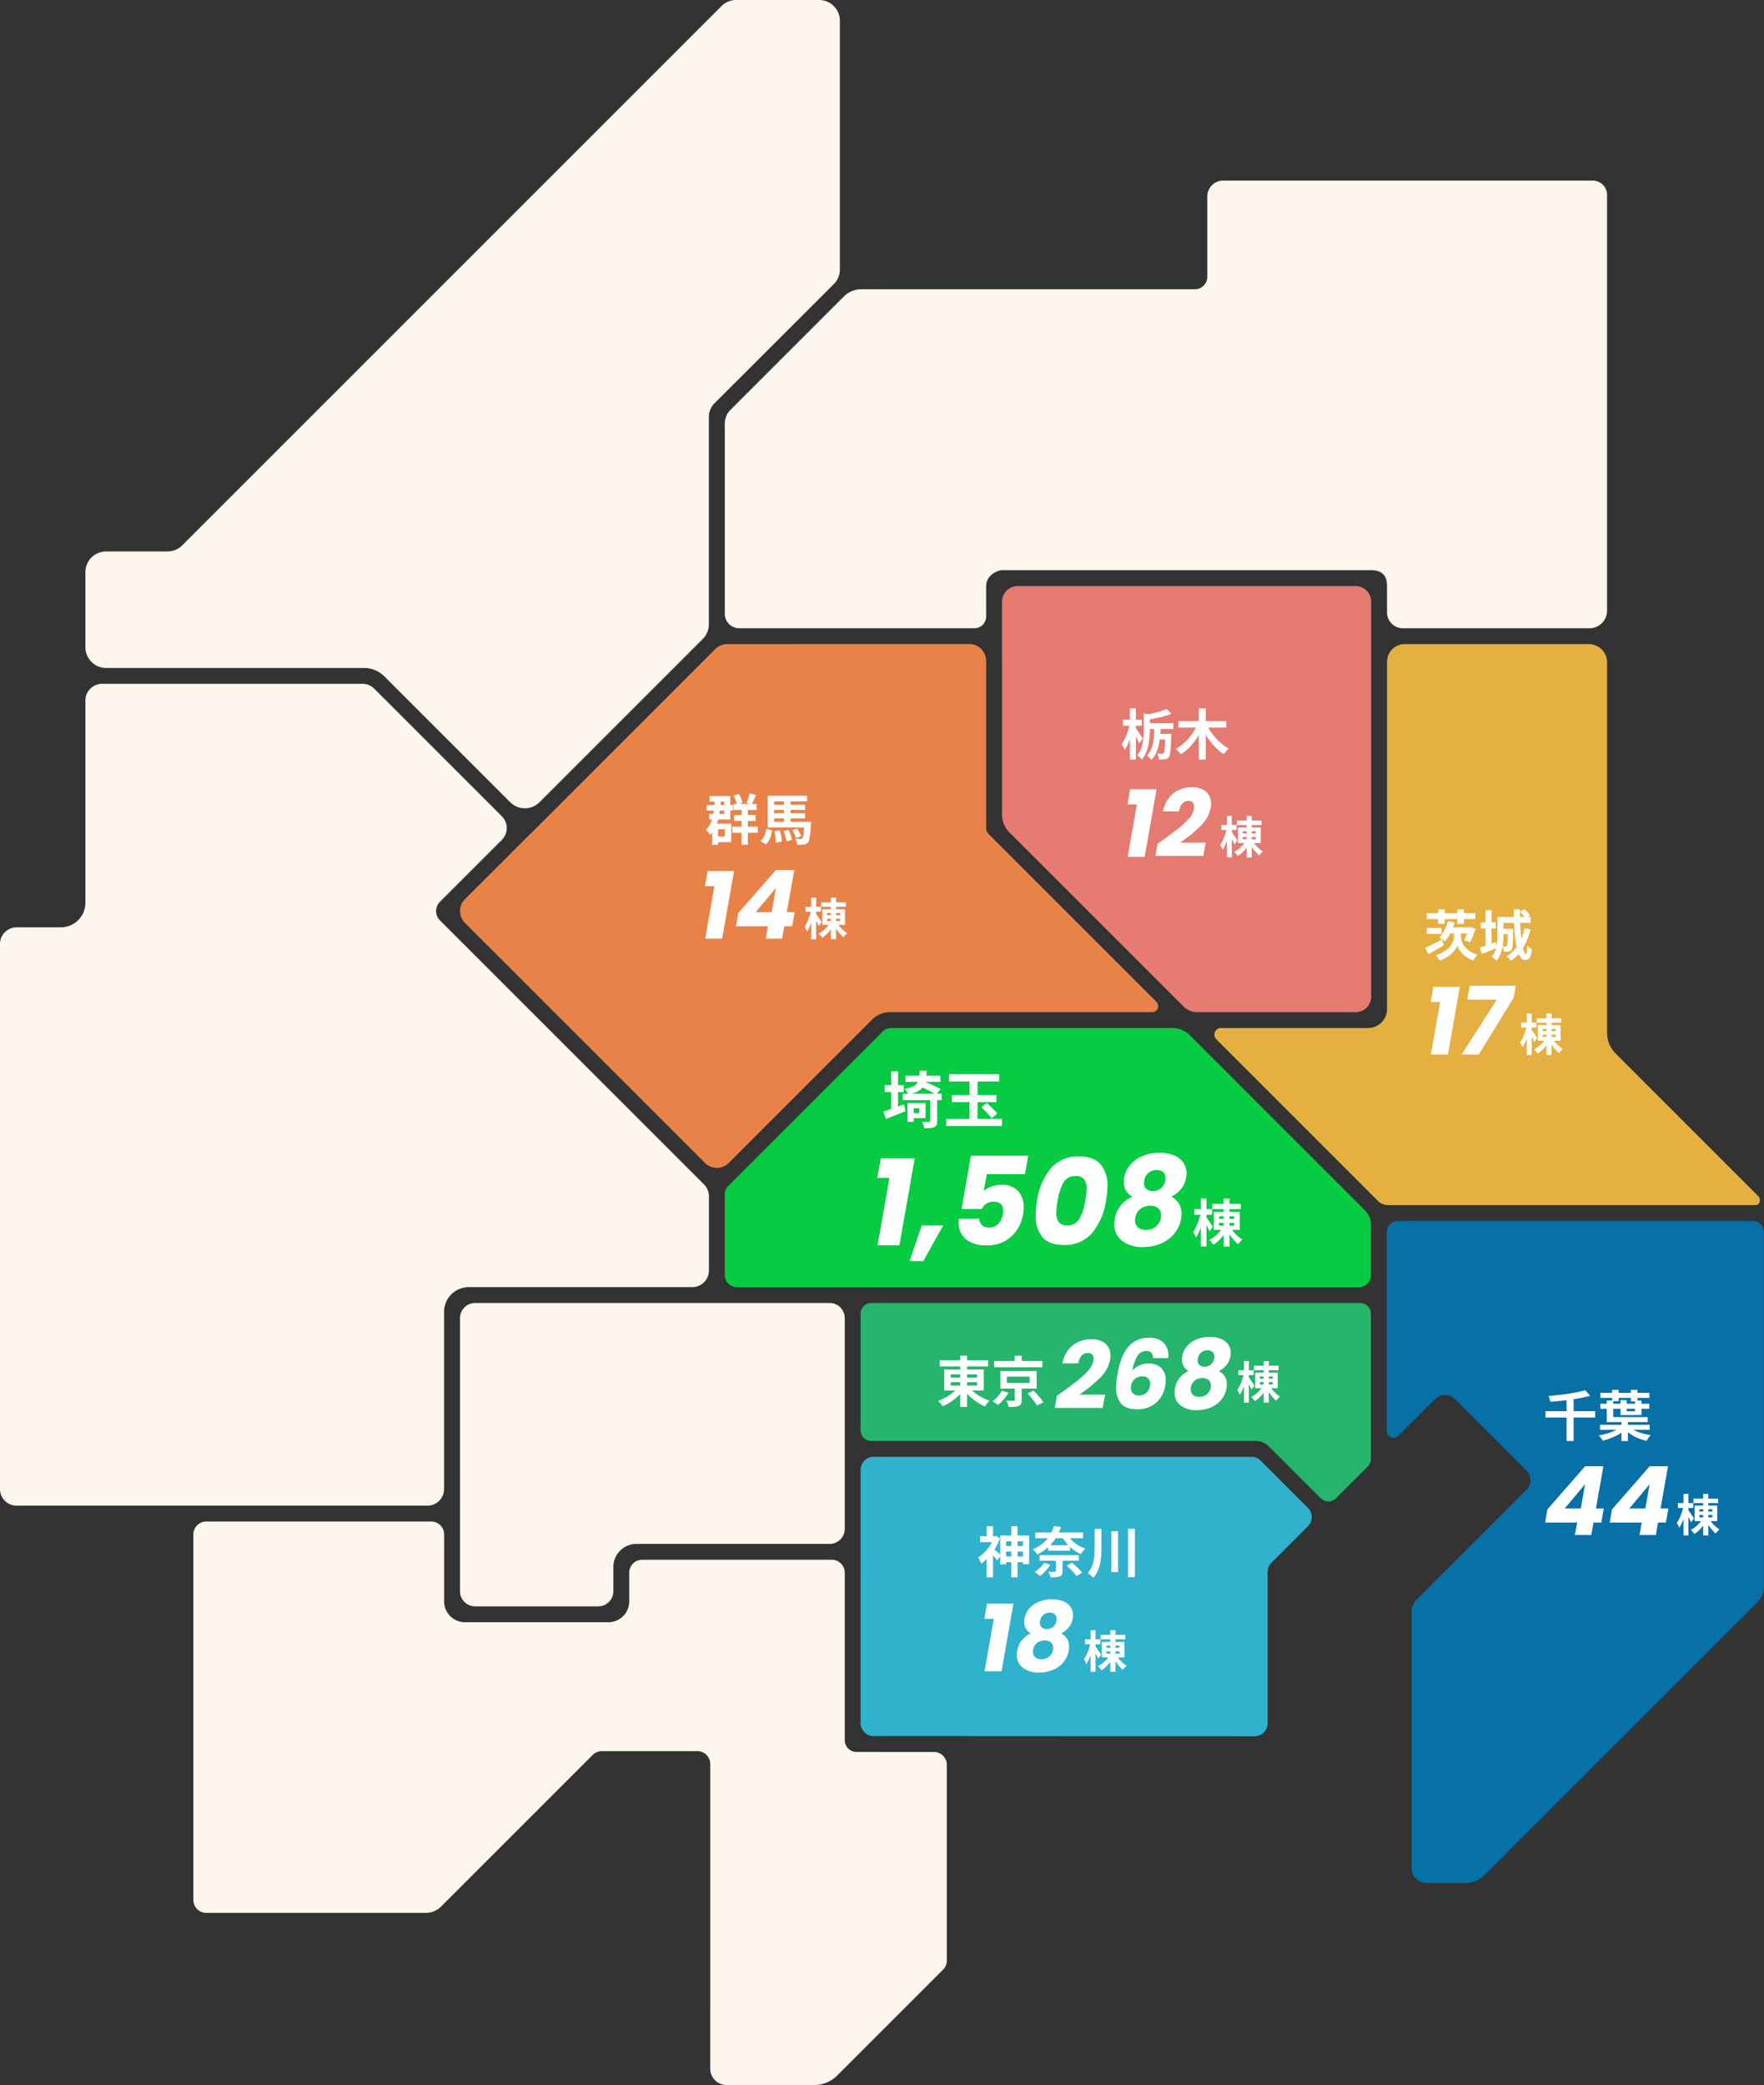 <svg xmlns="http://www.w3.org/2000/svg" width="517.711" height="611.935" viewBox="0 0 517.711 611.935">
  <rect x="0" y="0" width="517.711" height="611.935" fill="#333333" stroke="none"/>
  <g id="グループ_1175394" data-name="グループ 1175394" transform="translate(-75.145 -3689.5)">
    <g id="グループ_1175393" data-name="グループ 1175393" transform="translate(-183.459 -1042.11)">
      <g id="グループ_1175389" data-name="グループ 1175389" transform="translate(393.617 4903.613)">
        <path id="パス_99787" data-name="パス 99787" d="M468.469,5052.491v34.219a3.135,3.135,0,0,0,3.134,3.136h112.82a5.455,5.455,0,0,1,3.861,1.6l15.237,15.234a3.133,3.133,0,0,0,4.434,0l9.36-9.359a3.132,3.132,0,0,0,.918-2.217v-42.612a3.134,3.134,0,0,0-3.134-3.134H471.6A3.134,3.134,0,0,0,468.469,5052.491Z" transform="translate(-350.903 -4838.941)" fill="#26b56c"/>
        <path id="パス_99788" data-name="パス 99788" d="M624.974,5039.967a5.792,5.792,0,0,0-1.7-4.1l-25.934-25.935-25.476-25.478a7.353,7.353,0,0,0-5.2-2.154H484.156a3.517,3.517,0,0,0-2.488,1.03l-45.289,45.29a3.516,3.516,0,0,0-1.031,2.488v23.722a3.519,3.519,0,0,0,3.519,3.518H621.456a3.518,3.518,0,0,0,3.518-3.518Z" transform="translate(-357.644 -4852.589)" fill="#06cb43"/>
        <path id="パス_99789" data-name="パス 99789" d="M606.786,4999.586a4.508,4.508,0,0,0,4.507-4.507v-115.94a4.615,4.615,0,0,0-4.614-4.614H507.567a4.614,4.614,0,0,0-4.614,4.614v62.547a7.174,7.174,0,0,0,2.1,5.074l51.169,51.169a5.655,5.655,0,0,0,4,1.657Z" transform="translate(-343.884 -4874.525)" fill="#e57a71"/>
        <path id="パス_99790" data-name="パス 99790" d="M449.2,4888.677a4.924,4.924,0,0,0-3.484,1.445l-54.236,54.234c-.051.051-.119.071-.173.117l-19.082,19.078a4.929,4.929,0,0,0,0,6.97l70.45,70.447a4.928,4.928,0,0,0,6.97,0l42.137-42.14a7.254,7.254,0,0,1,5.131-2.125l77,0a1.773,1.773,0,0,0,1.254-3.027l-49.294-49.287a2.322,2.322,0,0,1-.682-1.645v-49.143a4.929,4.929,0,0,0-4.927-4.929Z" transform="translate(-370.785 -4871.645)" fill="#e98248"/>
        <path id="パス_99791" data-name="パス 99791" d="M637.787,5108.25l-32.2,32.2a5.23,5.23,0,0,0-1.533,3.7v75.2a4.291,4.291,0,0,0,4.292,4.292h11.716a7.466,7.466,0,0,0,5.279-2.186L705.5,5141.3a6.778,6.778,0,0,0,1.983-4.791V5032.677a3.322,3.322,0,0,0-3.322-3.323H600.095a3.322,3.322,0,0,0-3.322,3.323v58.353a1.983,1.983,0,0,0,3.385,1.4l10.788-10.789a4.149,4.149,0,0,1,5.866,0l20.974,20.975A3.981,3.981,0,0,1,637.787,5108.25Z" transform="translate(-324.789 -4843.012)" fill="#0770a6"/>
        <path id="パス_99792" data-name="パス 99792" d="M713.587,5053.332H605.711a4.205,4.205,0,0,1-2.976-1.232l-6.381-6.379L555.3,5004.659a1.933,1.933,0,0,1,1.367-3.3h43.172a5.573,5.573,0,0,0,5.574-5.574V4893.9a5.221,5.221,0,0,1,5.22-5.22h53.977a5.381,5.381,0,0,1,5.381,5.381v108.693a8.667,8.667,0,0,0,2.537,6.126l41.779,41.78C715.266,5051.6,714.906,5053.332,713.587,5053.332Z" transform="translate(-333.347 -4871.645)" fill="#e6af41"/>
        <path id="パス_99793" data-name="パス 99793" d="M472.287,5086.864a3.818,3.818,0,0,0-3.818,3.819v74.329a3.818,3.818,0,0,0,3.818,3.819h27.276c.029,0,.054.016.083.017l84.454.046a3.818,3.818,0,0,0,3.821-3.817v-44.414a3.816,3.816,0,0,1,1.118-2.7l10.708-10.708a3.819,3.819,0,0,0,0-5.4l-13.87-13.871a3.821,3.821,0,0,0-2.7-1.119Z" transform="translate(-350.903 -4831.308)" fill="#2fb2cc"/>
      </g>
      <g id="グループ_1175390" data-name="グループ 1175390" transform="translate(471.321 4784.609)">
        <path id="パス_99794" data-name="パス 99794" d="M694.284,4901.89V4779.856a4.21,4.21,0,0,0-4.21-4.21H581.623a4.674,4.674,0,0,0-4.674,4.674v23.587a3.637,3.637,0,0,1-3.637,3.637h-98.29a7.345,7.345,0,0,0-4.458,1.847l-33.843,33.844a5.758,5.758,0,0,0-1.372,3.824v55.747a4.223,4.223,0,0,0,4.223,4.224h69.047a3.436,3.436,0,0,0,3.435-3.436v-8.944c0-3.2,3.372-4.652,4.66-4.652H625.053c3.218,0,4.653,1.632,4.653,4.652v7.756a4.624,4.624,0,0,0,4.624,4.624h54.814A5.14,5.14,0,0,0,694.284,4901.89Z" transform="translate(-435.348 -4775.646)" fill="#fcf6ed"/>
      </g>
      <g id="グループ_1175392" data-name="グループ 1175392" transform="translate(258.604 4731.61)">
        <path id="パス_99795" data-name="パス 99795" d="M387.8,4967.873l77.429,77.427a4.9,4.9,0,0,1,1.435,3.463v21.775a4.9,4.9,0,0,1-4.9,4.9h-65.6a7.223,7.223,0,0,0-7.224,7.223v52.015a4.9,4.9,0,0,1-4.9,4.9H263.5a4.9,4.9,0,0,1-4.9-4.9V4974.738a4.9,4.9,0,0,1,4.9-4.9h12.949a7.223,7.223,0,0,0,7.222-7.224v-59.35a4.9,4.9,0,0,1,4.9-4.9h76.422a4.894,4.894,0,0,1,3.461,1.435l37.438,37.44a4.9,4.9,0,0,1,0,6.924l-18.17,18.169A3.885,3.885,0,0,0,387.8,4967.873Z" transform="translate(-258.604 -4697.669)" fill="#fcf6ed"/>
        <path id="パス_99796" data-name="パス 99796" d="M415.786,5126.842a6.773,6.773,0,0,1,6.773-6.773h56.694a4.446,4.446,0,0,0,4.446-4.446V5053.8a4.446,4.446,0,0,0-4.446-4.445H375.221a4.446,4.446,0,0,0-4.446,4.445v80.152a4.446,4.446,0,0,0,4.446,4.445H411.34a4.446,4.446,0,0,0,4.446-4.445Z" transform="translate(-235.774 -4666.939)" fill="#fcf6ed"/>
        <path id="パス_99797" data-name="パス 99797" d="M425.638,5170.038h28.041a3.779,3.779,0,0,1,3.779,3.779l-.008,89.441a4.769,4.769,0,0,0,4.77,4.77h25.809a9.417,9.417,0,0,0,6.657-2.757l31.09-31.09a3.779,3.779,0,0,0,1.107-2.672v-57.443a3.778,3.778,0,0,0-3.777-3.779l-22.472-.014a3.458,3.458,0,0,1-3.7-3.595v-49.022a3.779,3.779,0,0,0-3.779-3.779h-55.7a3.778,3.778,0,0,0-3.779,3.779v8.448a6.1,6.1,0,0,1-6.106,6.1H385.459a6.1,6.1,0,0,1-6.106-6.1v-19.679a3.779,3.779,0,0,0-3.779-3.779H309.539a3.779,3.779,0,0,0-3.779,3.779v107.311a3.779,3.779,0,0,0,3.779,3.779h64.447a6.306,6.306,0,0,0,4.459-1.847l44.521-44.521A3.78,3.78,0,0,1,425.638,5170.038Z" transform="translate(-249.006 -4656.093)" fill="#fcf6ed"/>
        <g id="グループ_1175391" data-name="グループ 1175391" transform="translate(25.067)">
          <path id="パス_99798" data-name="パス 99798" d="M361.222,4927.66a8.411,8.411,0,0,1,5.945,2.462l36.936,36.937a6.082,6.082,0,0,0,8.6,0l47.925-47.922a6.08,6.08,0,0,0,1.78-4.3v-60.976a5.921,5.921,0,0,1,1.4-3.637L499.07,4815a6.075,6.075,0,0,0,1.784-4.3v-73.006a6.081,6.081,0,0,0-6.08-6.081H470.42a6.086,6.086,0,0,0-4.3,1.781L307.84,4891.673a6.086,6.086,0,0,1-4.3,1.781H285.512a6.08,6.08,0,0,0-6.08,6.081v22.045a6.08,6.08,0,0,0,6.08,6.08Z" transform="translate(-279.432 -4731.61)" fill="#fcf6ed"/>
        </g>
      </g>
    </g>
    <path id="パス_99863" data-name="パス 99863" d="M8.247-5.738h4.532v4.4H8.247V-2.82h2.7V-4.244h-2.7Zm-.783,0H9.277V-.255H7.464ZM6.894-13.8H17.131v1.814H6.894ZM6.1-8.51H17.5v1.9H6.1Zm8.015,1.331H16.2V-.507a3.08,3.08,0,0,1-.175,1.16,1.241,1.241,0,0,1-.7.643,3.587,3.587,0,0,1-1.218.28q-.719.053-1.693.053A4.727,4.727,0,0,0,12.16.661a8.139,8.139,0,0,0-.411-.944q.629.018,1.226.027t.79.005q.35,0,.35-.294Zm-3.07-8.046h2.071a18.127,18.127,0,0,1-.249,2.638,5.223,5.223,0,0,1-.755,1.976A4.36,4.36,0,0,1,10.507-9.2a10.374,10.374,0,0,1-2.826.936,3.825,3.825,0,0,0-.435-.88,4.177,4.177,0,0,0-.615-.782,9.822,9.822,0,0,0,2.38-.679,3.157,3.157,0,0,0,1.3-1.023,3.626,3.626,0,0,0,.569-1.5A15.2,15.2,0,0,0,11.046-15.225Zm-.022,4.511,1.263-1.453q.755.3,1.678.718t1.795.834q.872.418,1.452.754L15.882-8.22q-.538-.336-1.38-.786t-1.767-.906Q11.811-10.367,11.023-10.714ZM.8-11.031H6.372v2.038H.8Zm1.892-4.025H4.706V-3.1H2.692ZM.4-3.284q.776-.232,1.773-.571t2.1-.732q1.105-.392,2.205-.786L6.9-3.381q-1.462.606-2.978,1.2T1.142-1.092ZM19.637-14.224H34.409V-12.1H19.637ZM18.823-1.115h16.4V.994h-16.4Zm6.852-12.351H28.04V.224H25.675Zm3.517,8.92L30.739-5.81q.49.47,1.082,1.032t1.142,1.1a11.373,11.373,0,0,1,.889.96L32.206-1.272a10.623,10.623,0,0,0-.839-1.006q-.528-.57-1.107-1.169T29.192-4.547Zm-8.7-3.588H33.594v2.109H20.489Z" transform="translate(334 4019)" fill="#fff"/>
    <path id="パス_99861" data-name="パス 99861" d="M.931-12.267H15.14v1.787H.931Zm6.023-1.321h2V1.432h-2ZM6.47-4.455l1.623.682A12.257,12.257,0,0,1,6.827-2.238,15.255,15.255,0,0,1,5.288-.851,16.423,16.423,0,0,1,3.575.33a15.008,15.008,0,0,1-1.789.919q-.148-.239-.378-.542T.926.114A4.718,4.718,0,0,0,.461-.361,13.9,13.9,0,0,0,2.2-1.106a16.126,16.126,0,0,0,1.67-.978A12.477,12.477,0,0,0,5.339-3.225,8.885,8.885,0,0,0,6.47-4.455Zm3.03.068a9.1,9.1,0,0,0,1.163,1.194,14.189,14.189,0,0,0,1.488,1.12,15.2,15.2,0,0,0,1.688.961,14.03,14.03,0,0,0,1.761.72A5.969,5.969,0,0,0,15.113.1q-.264.3-.495.606t-.391.573A13.455,13.455,0,0,1,12.452.373a17,17,0,0,1-1.71-1.186A15.306,15.306,0,0,1,9.2-2.2,14.441,14.441,0,0,1,7.93-3.7ZM4.149-5.826v.976H11.9v-.976Zm0-2.3v.957H11.9v-.957ZM2.274-9.561H13.866v6.152H2.274Zm14.64-2.495h14.16v1.837H16.915ZM22.929-13.6h2.053v2.455H22.929ZM20.652-7.457v1.848h6.686V-7.457ZM18.74-9.106H29.377v5.151H18.74Zm7.975,6.6,1.76-.845q.5.507,1.053,1.115t1.05,1.2a10.525,10.525,0,0,1,.81,1.084l-1.9.958a8.51,8.51,0,0,0-.725-1.088q-.467-.612-1.007-1.255T26.715-2.505ZM22.967-4.62h2.015V-.575A2.812,2.812,0,0,1,24.8.549a1.19,1.19,0,0,1-.722.6,4.206,4.206,0,0,1-1.257.242q-.728.041-1.693.038A4.769,4.769,0,0,0,20.892.5a8.514,8.514,0,0,0-.37-.9q.413.016.847.022t.776,0l.466,0a.532.532,0,0,0,.284-.057.241.241,0,0,0,.072-.2ZM19.174-3.335l1.953.622a14.119,14.119,0,0,1-.905,1.3,15.69,15.69,0,0,1-1.08,1.248A11.833,11.833,0,0,1,18.013.871a8.694,8.694,0,0,0-.765-.6,9.4,9.4,0,0,0-.8-.519,8.858,8.858,0,0,0,1.068-.918,10.983,10.983,0,0,0,.954-1.09A7.773,7.773,0,0,0,19.174-3.335Z" transform="translate(350 4101)" fill="#fff"/>
    <path id="パス_99858" data-name="パス 99858" d="M7.651-7.751h6.634v1.625H7.651ZM7.644-4.7h6.939v1.712H7.644Zm2.322-8.857H11.8V1.423H9.966ZM6.7-10.854h8.493v8.427H13.368V-9.139H8.44v6.792H6.7Zm-5.911.227H5.582V-8.9H.789Zm1.927-2.956H4.59v3.765H2.716ZM4.758-6.895q.173.116.476.37l.656.552q.353.3.64.552t.406.373L5.811-3.51Q5.626-3.764,5.35-4.1t-.58-.688q-.3-.355-.588-.666t-.5-.52Zm.118-3.732H5.25l.324-.069,1.058.679A15.015,15.015,0,0,1,5.2-7.052,17.136,17.136,0,0,1,3.261-4.484,12.883,12.883,0,0,1,1.089-2.574a3.943,3.943,0,0,0-.233-.621Q.692-3.552.517-3.889a2.514,2.514,0,0,0-.326-.506A9.689,9.689,0,0,0,2.117-5.934,13.027,13.027,0,0,0,3.764-8a9.986,9.986,0,0,0,1.112-2.288ZM2.716-5.16,4.59-7.416v8.85H2.716Zm14.257-6.586H31.021v1.724H16.974Zm1.279,6.659H29.785v1.662H18.253Zm2.5-2.93h6.43v1.641h-6.43Zm5.744-2.927a8.351,8.351,0,0,0,1.315,1.6,10.459,10.459,0,0,0,1.8,1.385,11.562,11.562,0,0,0,2.054,1,5.118,5.118,0,0,0-.462.464q-.251.282-.476.579t-.372.535a10.769,10.769,0,0,1-2.119-1.251,12.714,12.714,0,0,1-1.862-1.716A12.668,12.668,0,0,1,24.9-10.36Zm-3.45,6.883h1.94V-.386A2.338,2.338,0,0,1,24.81.623a1.16,1.16,0,0,1-.672.545A3.821,3.821,0,0,1,23,1.4q-.644.039-1.513.039A4.548,4.548,0,0,0,21.21.583a7.749,7.749,0,0,0-.392-.806l.769.03q.4.014.707.006t.426-.008a.481.481,0,0,0,.257-.053.232.232,0,0,0,.068-.2ZM19.581-2.837l1.837.565a10.99,10.99,0,0,1-1.4,1.829,11.564,11.564,0,0,1-1.661,1.484Q18.183.881,17.9.649T17.337.2a5.278,5.278,0,0,0-.517-.352,9.337,9.337,0,0,0,1.558-1.209A7.077,7.077,0,0,0,19.581-2.837ZM26.2-2l1.55-.88q.512.43,1.085.958T29.919-.878a8.521,8.521,0,0,1,.825.948l-1.669.99A8.088,8.088,0,0,0,28.312.1Q27.827-.436,27.275-.99T26.2-2ZM22.43-13.608l2.1.28a15.18,15.18,0,0,1-1.42,3.088A12.567,12.567,0,0,1,20.853-7.5a13.972,13.972,0,0,1-3.308,2.227,3.032,3.032,0,0,0-.352-.527q-.232-.289-.484-.552a2.711,2.711,0,0,0-.474-.408,11.723,11.723,0,0,0,3.1-1.9,9.943,9.943,0,0,0,2-2.364A9.941,9.941,0,0,0,22.43-13.608Zm11.984.823h1.974v5.544q0,1.17-.072,2.349a16.122,16.122,0,0,1-.31,2.319,10.576,10.576,0,0,1-.711,2.189,7.888,7.888,0,0,1-1.278,1.967,4.259,4.259,0,0,0-.478-.485q-.3-.262-.61-.51A4.952,4.952,0,0,0,32.366.2a6.88,6.88,0,0,0,1.357-2.268,10.739,10.739,0,0,0,.561-2.538q.13-1.319.13-2.643Zm4.9.686h1.962V-.119H39.315Zm4.886-.717h2.024V1.395H44.2Z" transform="translate(362 4151)" fill="#fff"/>
    <path id="パス_99865" data-name="パス 99865" d="M8.41-10.515h6.8v1.737H8.41Zm.2,3.194h6.3v1.753h-6.3ZM8.064-3.889h7.473v1.8H8.064Zm.368-9.072,1.532-.528a7.947,7.947,0,0,1,.678,1.32,7.579,7.579,0,0,1,.411,1.285l-1.634.6a6.331,6.331,0,0,0-.358-1.308A9.669,9.669,0,0,0,8.432-12.962Zm4.721-.65,1.862.422q-.311.75-.631,1.484t-.6,1.257L12.2-10.854q.177-.384.359-.861t.34-.979Q13.059-13.2,13.153-13.611Zm-2.377,3.99h1.85V1.426h-1.85ZM.509-10.213H8.238v1.6H.509Zm.889-2.64H7.464v6.858H1.315V-7.607H5.689v-3.634H1.4Zm.757,8.089H3.892v6.2H2.155Zm.707,0H7.748V.663H2.862V-.99H5.883V-3.114H2.862Zm.06-7.462,1.815.061a40.92,40.92,0,0,1-.422,4.338,16.112,16.112,0,0,1-.96,3.589,8.387,8.387,0,0,1-1.8,2.767,4.4,4.4,0,0,0-.327-.47q-.22-.284-.473-.568a4.679,4.679,0,0,0-.442-.445A6.45,6.45,0,0,0,1.855-5.308a13.56,13.56,0,0,0,.771-3.153Q2.856-10.219,2.923-12.226Zm16.572,4.4h9.939v1.5H19.494Zm0-2.487h9.939v1.5H19.494Zm-1.021,5H29.6v1.65H18.473Zm10.761,0h1.94l-.008.274q-.008.274-.033.466-.09,1.68-.208,2.762a13.074,13.074,0,0,1-.271,1.693,2.075,2.075,0,0,1-.39.872,1.6,1.6,0,0,1-.554.439,2.379,2.379,0,0,1-.663.183,6.181,6.181,0,0,1-.851.062q-.522.009-1.112-.018a3.794,3.794,0,0,0-.16-.9,4.006,4.006,0,0,0-.358-.87q.479.051.889.067t.618,0a1.058,1.058,0,0,0,.309-.037.56.56,0,0,0,.224-.145,1.623,1.623,0,0,0,.255-.648,11.743,11.743,0,0,0,.2-1.44q.091-.955.169-2.486ZM23.118-2.582l1.49-.355a14.282,14.282,0,0,1,.6,1.516,9.278,9.278,0,0,1,.373,1.413L23.992.41a9.608,9.608,0,0,0-.319-1.432A13.173,13.173,0,0,0,23.118-2.582Zm2.57-.261,1.388-.474a11.921,11.921,0,0,1,.708,1.145,6.416,6.416,0,0,1,.491,1.088L26.8-.538a7.938,7.938,0,0,0-.451-1.118A10.584,10.584,0,0,0,25.688-2.844Zm-5.322.318,1.614-.264a13.452,13.452,0,0,1,.423,1.7,11.709,11.709,0,0,1,.2,1.6L20.885.808a8.492,8.492,0,0,0-.07-1.025q-.07-.572-.185-1.174T20.366-2.526Zm-2.3-.734L19.76-2.8a15.778,15.778,0,0,1-.367,1.55A7.385,7.385,0,0,1,18.819.176a4.3,4.3,0,0,1-.9,1.155l-1.56-.98a4.669,4.669,0,0,0,1.119-1.593A8.224,8.224,0,0,0,18.071-3.259Zm5.193-8.815h1.9v7.4h-1.9Zm-4.791-.889H30v1.649H20.36v6.8H18.473Z" transform="translate(282 3936)" fill="#fff"/>
    <path id="パス_99850" data-name="パス 99850" d="M.856-8.144H5.235v1.737H.856Zm6.17-.16h6.655v1.737H7.026ZM.4-2.266q.62-.279,1.425-.681t1.713-.868q.908-.466,1.8-.946L5.9-3.084Q4.776-2.4,3.582-1.713T1.388-.477Zm6.7-7.9,1.949.442A17.7,17.7,0,0,1,8.3-7.634a15.459,15.459,0,0,1-.984,1.9A11.238,11.238,0,0,1,6.2-4.2a4.155,4.155,0,0,0-.493-.379q-.311-.21-.634-.414T4.51-5.315A8.334,8.334,0,0,0,6.059-7.475,13.6,13.6,0,0,0,7.108-10.164ZM13.122-8.3h.312l.324-.082,1.452.406q-.324,1.08-.767,2.169a14,14,0,0,1-.894,1.847l-1.661-.568q.227-.45.459-1.038t.44-1.225a12.46,12.46,0,0,0,.335-1.215ZM9.893-7.077h1.014v1.555a4,4,0,0,0,.125.917,4.791,4.791,0,0,0,.437,1.112,5.527,5.527,0,0,0,.857,1.174A6.887,6.887,0,0,0,13.7-1.211,9.022,9.022,0,0,0,15.713-.3q-.185.235-.405.546t-.419.626q-.2.315-.344.551A7.868,7.868,0,0,1,12.678.5a8.066,8.066,0,0,1-1.39-1.179A7.115,7.115,0,0,1,10.357-1.9a4.677,4.677,0,0,1-.477-1.049,4.6,4.6,0,0,1-.565,1.036A7.892,7.892,0,0,1,8.253-.709,9.746,9.746,0,0,1,6.7.475a9.646,9.646,0,0,1-2.044.945Q4.539,1.2,4.339.889t-.412-.6a3.09,3.09,0,0,0-.385-.455,10.277,10.277,0,0,0,2.17-.923A7.737,7.737,0,0,0,7.225-2.218a5.726,5.726,0,0,0,.957-1.2,4.976,4.976,0,0,0,.5-1.148,3.629,3.629,0,0,0,.151-.955V-7.077Zm-9.028-5.4H15.106v1.712H.865Zm3.367-1.117h1.9v4.225h-1.9Zm5.616,0H11.76v4.225H9.849ZM16.718-9.77h4.431v1.762H16.718Zm1.406-3.6h1.765V-2.641H18.124ZM16.452-2.414q.885-.263,2.138-.707l2.535-.9.354,1.7q-1.13.486-2.285.95t-2.142.858Zm5.959-8.955h8.937v1.741H22.411ZM22.689-7.9h2.64v1.553h-2.64Zm-1.067-3.471h1.765V-6.03q0,.878-.078,1.888a15.974,15.974,0,0,1-.291,2.028A9.73,9.73,0,0,1,22.4-.169a6.149,6.149,0,0,1-1.07,1.658,2.925,2.925,0,0,0-.391-.407Q20.676.851,20.4.635a3.39,3.39,0,0,0-.477-.324,5.56,5.56,0,0,0,1.141-1.964,9.753,9.753,0,0,0,.459-2.228q.1-1.144.1-2.163ZM24.652-7.9h1.582v.239q0,.239-.016.393-.016,1.788-.056,2.915t-.124,1.73a1.916,1.916,0,0,1-.253.829,1.384,1.384,0,0,1-.4.382,1.5,1.5,0,0,1-.493.175,3.559,3.559,0,0,1-.6.061q-.362.011-.772,0a5.307,5.307,0,0,0-.135-.822,3.026,3.026,0,0,0-.274-.753q.3.032.541.04t.36.008a.451.451,0,0,0,.394-.191,1.664,1.664,0,0,0,.129-.608q.045-.476.073-1.468t.044-2.661Zm1.785-5.71h1.807q-.025,1.62.019,3.212t.156,3.059q.112,1.467.271,2.7t.359,2.158a7.28,7.28,0,0,0,.434,1.435q.234.511.479.511.17,0,.275-.583a12.9,12.9,0,0,0,.131-1.819,4.26,4.26,0,0,0,.647.584,3.845,3.845,0,0,0,.7.427A8.921,8.921,0,0,1,31.374.011a1.833,1.833,0,0,1-.625.967,1.76,1.76,0,0,1-1.022.273,1.514,1.514,0,0,1-1.18-.6,5.033,5.033,0,0,1-.866-1.661,16.356,16.356,0,0,1-.6-2.486q-.239-1.422-.376-3.089t-.2-3.456Q26.454-11.827,26.438-13.608Zm1.828.71,1.315-.766a11.791,11.791,0,0,1,.9.945,5.553,5.553,0,0,1,.668.933l-1.406.842a5.161,5.161,0,0,0-.621-.966A12.057,12.057,0,0,0,28.265-12.9Zm1.317,4.863,1.728.308a18.738,18.738,0,0,1-2.15,5.435,11.88,11.88,0,0,1-3.553,3.755,4.869,4.869,0,0,0-.372-.419q-.24-.247-.5-.487a4.876,4.876,0,0,0-.461-.385,9.689,9.689,0,0,0,3.406-3.323A15.415,15.415,0,0,0,29.583-8.035Z" transform="translate(493 3970)" fill="#fff"/>
    <path id="パス_99853" data-name="パス 99853" d="M.732-7.336H15.309v1.874H.732Zm6.185-3.6H8.982V1.423H6.917Zm5.455-2.546,1.457,1.623q-1.233.345-2.659.631t-2.957.5q-1.53.217-3.072.373t-3.018.266a3.375,3.375,0,0,0-.113-.566q-.088-.315-.193-.618a4.38,4.38,0,0,0-.212-.517q1.447-.11,2.931-.281t2.911-.381q1.426-.211,2.682-.47T12.372-13.479Zm4.448.785h14.4v1.466h-14.4Zm.013,3.19H31.184v1.466H16.832Zm3.456-4.088h1.9v3.346h-1.9Zm5.508,0h1.912v3.41H25.8ZM16.735-3.327H31.313v1.463H16.735Zm6.29-1.085h1.89V1.432h-1.89Zm-.446,1.933L24-1.8a9.561,9.561,0,0,1-1.324,1,14.5,14.5,0,0,1-1.606.879A18.462,18.462,0,0,1,19.311.8a17.021,17.021,0,0,1-1.773.518Q17.406,1.094,17.2.8T16.77.237a4.411,4.411,0,0,0-.426-.461q.864-.149,1.758-.37t1.729-.515a14.317,14.317,0,0,0,1.544-.641A7.016,7.016,0,0,0,22.579-2.478Zm2.806-.168A6.635,6.635,0,0,0,27.02-1.6a13.724,13.724,0,0,0,2.19.8,19.247,19.247,0,0,0,2.437.507A4.445,4.445,0,0,0,31.2.2q-.233.3-.443.606a6.449,6.449,0,0,0-.346.56A14.936,14.936,0,0,1,28.55.842,13.493,13.493,0,0,1,26.789.075a11.487,11.487,0,0,1-1.567-.984A8.525,8.525,0,0,1,23.944-2.08Zm-6.676-7.813h1.9v4.872H30.722v1.466H18.709Zm4.042-.1h1.8V-7.3h2.461v-3.146H28.9v4.259H22.751Z" transform="translate(528 4111)" fill="#fff"/>
    <path id="パス_99849" data-name="パス 99849" d="M10.621-6.129h3.052v1.666H10.621ZM7.876-9.256h7.659v1.712H7.876Zm5.279,3.128H14.92L14.914-6q-.006.133-.006.3a2.057,2.057,0,0,1-.016.28q-.062,2-.153,3.252a17.857,17.857,0,0,1-.219,1.931,2.366,2.366,0,0,1-.344.956,1.578,1.578,0,0,1-.491.432,1.928,1.928,0,0,1-.61.188,5.64,5.64,0,0,1-.784.059q-.48.009-1,0a4.769,4.769,0,0,0-.16-.886,3.526,3.526,0,0,0-.33-.835q.428.039.794.053t.562.014A.775.775,0,0,0,12.436-.3a.586.586,0,0,0,.216-.167,1.776,1.776,0,0,0,.221-.727q.088-.556.16-1.677t.121-2.959ZM6.828-12.112l2.189.41q-.019.231-.411.285v3.943q0,.944-.078,2.091a19.4,19.4,0,0,1-.313,2.361,12.923,12.923,0,0,1-.7,2.364,8.14,8.14,0,0,1-1.24,2.11,2.188,2.188,0,0,0-.364-.438A6.635,6.635,0,0,0,5.4.564,2.668,2.668,0,0,0,4.9.245,7.181,7.181,0,0,0,5.95-1.576a10.733,10.733,0,0,0,.575-2.012A16.654,16.654,0,0,0,6.77-5.612q.058-1,.058-1.874Zm6.7-1.291,1.425,1.408a21.357,21.357,0,0,1-2.211.715q-1.206.324-2.462.582t-2.454.451a3.786,3.786,0,0,0-.228-.736q-.175-.432-.322-.712,1.129-.2,2.281-.476t2.186-.589A17.415,17.415,0,0,0,13.533-13.4ZM9.9-8.561l1.873.019Q11.758-7.3,11.65-5.885a23.425,23.425,0,0,1-.384,2.8,12.18,12.18,0,0,1-.807,2.58,5.927,5.927,0,0,1-1.417,2,3.792,3.792,0,0,0-.375-.415Q8.424.84,8.173.608A3.608,3.608,0,0,0,7.736.252,5.082,5.082,0,0,0,8.952-1.5,9.747,9.747,0,0,0,9.6-3.766,20.547,20.547,0,0,0,9.859-6.23Q9.914-7.47,9.9-8.561ZM.719-10.29H6.278v1.778H.719ZM2.755-13.6H4.529V1.425H2.755ZM2.732-9.062l1.09.378q-.171.96-.434,1.986t-.6,2.007a19.24,19.24,0,0,1-.73,1.835,8.9,8.9,0,0,1-.839,1.471,5.562,5.562,0,0,0-.393-.891q-.266-.5-.487-.85A8.468,8.468,0,0,0,1.095-4.35q.362-.7.679-1.5t.56-1.619Q2.577-8.289,2.732-9.062Zm1.73,1.271q.148.173.436.595t.626.92q.337.5.618.928t.393.61L5.49-3.311q-.144-.368-.386-.866T4.586-5.21q-.277-.535-.533-1t-.432-.768ZM16.968-9.86H31.051v1.9H16.968Zm6-3.729h2.053V1.432H22.97Zm-.415,4.775,1.694.572A20.506,20.506,0,0,1,23.006-5.79a20.122,20.122,0,0,1-1.545,2.243,17.628,17.628,0,0,1-1.789,1.941,13.149,13.149,0,0,1-1.99,1.534,5.185,5.185,0,0,0-.418-.554q-.257-.3-.527-.6a6.407,6.407,0,0,0-.5-.493,12.3,12.3,0,0,0,1.93-1.312,15.27,15.27,0,0,0,1.766-1.713A16.445,16.445,0,0,0,21.43-6.721,14.91,14.91,0,0,0,22.555-8.814Zm2.829.08A14.739,14.739,0,0,0,26.546-6.71a17.389,17.389,0,0,0,1.522,1.927A16.38,16.38,0,0,0,29.839-3.1a12.575,12.575,0,0,0,1.907,1.292,5.393,5.393,0,0,0-.5.482q-.278.3-.529.612a5.68,5.68,0,0,0-.412.579,13.635,13.635,0,0,1-1.932-1.516,18.521,18.521,0,0,1-1.776-1.921,20.545,20.545,0,0,1-1.551-2.212A22.688,22.688,0,0,1,23.779-8.17Z" transform="translate(404 3911)" fill="#fff"/>
    <path id="パス_99862" data-name="パス 99862" d="M5.944-11.156h8.349v1.515H5.944Zm3.3-1.583h1.745V1.343H9.24ZM8.8-3.988l1.349.5a10.665,10.665,0,0,1-1.061,1.67A12.28,12.28,0,0,1,7.739-.33,9.456,9.456,0,0,1,6.251.818,5.74,5.74,0,0,0,5.9.345Q5.688.085,5.464-.163A3.839,3.839,0,0,0,5.04-.572a8.788,8.788,0,0,0,1.447-.909,10.862,10.862,0,0,0,1.322-1.2A7.374,7.374,0,0,0,8.8-3.988Zm2.633-.035a9.32,9.32,0,0,0,.929,1.238,11.735,11.735,0,0,0,1.184,1.172A11.6,11.6,0,0,0,14.762-.7,6.076,6.076,0,0,0,14.1-.05a6.56,6.56,0,0,0-.588.73A10.481,10.481,0,0,1,12.318-.5a15.364,15.364,0,0,1-1.151-1.5,14.818,14.818,0,0,1-.928-1.557ZM7.946-5.589V-4.8h4.4v-.785Zm0-1.954v.77h4.4v-.77ZM6.35-8.809h7.66v5.274H6.35ZM.674-9.646h5.2V-7.98H.674Zm1.892-3.1H4.23V1.336H2.566ZM2.545-8.5l1.022.354q-.16.9-.407,1.862T2.6-4.4a18.037,18.037,0,0,1-.685,1.721A8.349,8.349,0,0,1,1.126-1.3a5.215,5.215,0,0,0-.368-.835Q.508-2.6.3-2.93A7.939,7.939,0,0,0,1.01-4.078q.339-.658.636-1.406T2.172-7Q2.4-7.771,2.545-8.5ZM4.166-7.3q.138.162.409.558t.587.863q.316.467.579.87t.368.572L5.131-3.1Q5-3.449,4.769-3.916t-.486-.969q-.26-.5-.5-.936t-.4-.72Z" transform="translate(425 4054)" fill="#fff"/>
    <path id="パス_99860" data-name="パス 99860" d="M5.151-9.669h7.236v1.313H5.151Zm2.857-1.372H9.521v12.2H8.008ZM7.631-3.456l1.169.43a9.243,9.243,0,0,1-.92,1.447A10.643,10.643,0,0,1,6.707-.286,8.2,8.2,0,0,1,5.418.709a4.974,4.974,0,0,0-.3-.41Q4.93.073,4.736-.141A3.327,3.327,0,0,0,4.368-.5a7.616,7.616,0,0,0,1.254-.788A9.413,9.413,0,0,0,6.768-2.32,6.391,6.391,0,0,0,7.631-3.456Zm2.282-.03a8.077,8.077,0,0,0,.805,1.073A10.171,10.171,0,0,0,11.745-1.4a10.053,10.053,0,0,0,1.049.8,5.266,5.266,0,0,0-.577.559,5.685,5.685,0,0,0-.51.633A9.083,9.083,0,0,1,10.676-.432a13.315,13.315,0,0,1-1-1.3,12.842,12.842,0,0,1-.8-1.349ZM6.887-4.844v.681H10.7v-.681Zm0-1.694v.668H10.7v-.668ZM5.5-7.634h6.639v4.571H5.5ZM.584-8.36h4.5v1.444H.584Zm1.64-2.686H3.666v12.2H2.224ZM2.205-7.363l.886.307q-.139.78-.353,1.614T2.251-3.812A15.632,15.632,0,0,1,1.657-2.32a7.235,7.235,0,0,1-.682,1.2,4.519,4.519,0,0,0-.319-.724q-.216-.405-.4-.691a6.88,6.88,0,0,0,.614-.995q.294-.57.551-1.218t.455-1.315Q2.08-6.735,2.205-7.363ZM3.611-6.33q.12.14.354.483t.508.747q.274.4.5.754t.319.5L4.447-2.69q-.117-.3-.313-.7t-.421-.839q-.225-.435-.433-.811t-.348-.624Z" transform="translate(438 4100)" fill="#fff"/>
    <path id="パス_99857" data-name="パス 99857" d="M5.151-9.669h7.236v1.313H5.151Zm2.857-1.372H9.521v12.2H8.008ZM7.631-3.456l1.169.43a9.243,9.243,0,0,1-.92,1.447A10.643,10.643,0,0,1,6.707-.286,8.2,8.2,0,0,1,5.418.709a4.974,4.974,0,0,0-.3-.41Q4.93.073,4.736-.141A3.327,3.327,0,0,0,4.368-.5a7.616,7.616,0,0,0,1.254-.788A9.413,9.413,0,0,0,6.768-2.32,6.391,6.391,0,0,0,7.631-3.456Zm2.282-.03a8.077,8.077,0,0,0,.805,1.073A10.171,10.171,0,0,0,11.745-1.4a10.053,10.053,0,0,0,1.049.8,5.266,5.266,0,0,0-.577.559,5.685,5.685,0,0,0-.51.633A9.083,9.083,0,0,1,10.676-.432a13.315,13.315,0,0,1-1-1.3,12.842,12.842,0,0,1-.8-1.349ZM6.887-4.844v.681H10.7v-.681Zm0-1.694v.668H10.7v-.668ZM5.5-7.634h6.639v4.571H5.5ZM.584-8.36h4.5v1.444H.584Zm1.64-2.686H3.666v12.2H2.224ZM2.205-7.363l.886.307q-.139.78-.353,1.614T2.251-3.812A15.632,15.632,0,0,1,1.657-2.32a7.235,7.235,0,0,1-.682,1.2,4.519,4.519,0,0,0-.319-.724q-.216-.405-.4-.691a6.88,6.88,0,0,0,.614-.995q.294-.57.551-1.218t.455-1.315Q2.08-6.735,2.205-7.363ZM3.611-6.33q.12.14.354.483t.508.747q.274.4.5.754t.319.5L4.447-2.69q-.117-.3-.313-.7t-.421-.839q-.225-.435-.433-.811t-.348-.624Z" transform="translate(393 4179)" fill="#fff"/>
    <path id="パス_99867" data-name="パス 99867" d="M5.151-9.669h7.236v1.313H5.151Zm2.857-1.372H9.521v12.2H8.008ZM7.631-3.456l1.169.43a9.243,9.243,0,0,1-.92,1.447A10.643,10.643,0,0,1,6.707-.286,8.2,8.2,0,0,1,5.418.709a4.974,4.974,0,0,0-.3-.41Q4.93.073,4.736-.141A3.327,3.327,0,0,0,4.368-.5a7.616,7.616,0,0,0,1.254-.788A9.413,9.413,0,0,0,6.768-2.32,6.391,6.391,0,0,0,7.631-3.456Zm2.282-.03a8.077,8.077,0,0,0,.805,1.073A10.171,10.171,0,0,0,11.745-1.4a10.053,10.053,0,0,0,1.049.8,5.266,5.266,0,0,0-.577.559,5.685,5.685,0,0,0-.51.633A9.083,9.083,0,0,1,10.676-.432a13.315,13.315,0,0,1-1-1.3,12.842,12.842,0,0,1-.8-1.349ZM6.887-4.844v.681H10.7v-.681Zm0-1.694v.668H10.7v-.668ZM5.5-7.634h6.639v4.571H5.5ZM.584-8.36h4.5v1.444H.584Zm1.64-2.686H3.666v12.2H2.224ZM2.205-7.363l.886.307q-.139.78-.353,1.614T2.251-3.812A15.632,15.632,0,0,1,1.657-2.32a7.235,7.235,0,0,1-.682,1.2,4.519,4.519,0,0,0-.319-.724q-.216-.405-.4-.691a6.88,6.88,0,0,0,.614-.995q.294-.57.551-1.218t.455-1.315Q2.08-6.735,2.205-7.363ZM3.611-6.33q.12.14.354.483t.508.747q.274.4.5.754t.319.5L4.447-2.69q-.117-.3-.313-.7t-.421-.839q-.225-.435-.433-.811t-.348-.624Z" transform="translate(311 3964)" fill="#fff"/>
    <path id="パス_99852" data-name="パス 99852" d="M5.151-9.669h7.236v1.313H5.151Zm2.857-1.372H9.521v12.2H8.008ZM7.631-3.456l1.169.43a9.243,9.243,0,0,1-.92,1.447A10.643,10.643,0,0,1,6.707-.286,8.2,8.2,0,0,1,5.418.709a4.974,4.974,0,0,0-.3-.41Q4.93.073,4.736-.141A3.327,3.327,0,0,0,4.368-.5a7.616,7.616,0,0,0,1.254-.788A9.413,9.413,0,0,0,6.768-2.32,6.391,6.391,0,0,0,7.631-3.456Zm2.282-.03a8.077,8.077,0,0,0,.805,1.073A10.171,10.171,0,0,0,11.745-1.4a10.053,10.053,0,0,0,1.049.8,5.266,5.266,0,0,0-.577.559,5.685,5.685,0,0,0-.51.633A9.083,9.083,0,0,1,10.676-.432a13.315,13.315,0,0,1-1-1.3,12.842,12.842,0,0,1-.8-1.349ZM6.887-4.844v.681H10.7v-.681Zm0-1.694v.668H10.7v-.668ZM5.5-7.634h6.639v4.571H5.5ZM.584-8.36h4.5v1.444H.584Zm1.64-2.686H3.666v12.2H2.224ZM2.205-7.363l.886.307q-.139.78-.353,1.614T2.251-3.812A15.632,15.632,0,0,1,1.657-2.32a7.235,7.235,0,0,1-.682,1.2,4.519,4.519,0,0,0-.319-.724q-.216-.405-.4-.691a6.88,6.88,0,0,0,.614-.995q.294-.57.551-1.218t.455-1.315Q2.08-6.735,2.205-7.363ZM3.611-6.33q.12.14.354.483t.508.747q.274.4.5.754t.319.5L4.447-2.69q-.117-.3-.313-.7t-.421-.839q-.225-.435-.433-.811t-.348-.624Z" transform="translate(521 3998)" fill="#fff"/>
    <path id="パス_99855" data-name="パス 99855" d="M5.151-9.669h7.236v1.313H5.151Zm2.857-1.372H9.521v12.2H8.008ZM7.631-3.456l1.169.43a9.243,9.243,0,0,1-.92,1.447A10.643,10.643,0,0,1,6.707-.286,8.2,8.2,0,0,1,5.418.709a4.974,4.974,0,0,0-.3-.41Q4.93.073,4.736-.141A3.327,3.327,0,0,0,4.368-.5a7.616,7.616,0,0,0,1.254-.788A9.413,9.413,0,0,0,6.768-2.32,6.391,6.391,0,0,0,7.631-3.456Zm2.282-.03a8.077,8.077,0,0,0,.805,1.073A10.171,10.171,0,0,0,11.745-1.4a10.053,10.053,0,0,0,1.049.8,5.266,5.266,0,0,0-.577.559,5.685,5.685,0,0,0-.51.633A9.083,9.083,0,0,1,10.676-.432a13.315,13.315,0,0,1-1-1.3,12.842,12.842,0,0,1-.8-1.349ZM6.887-4.844v.681H10.7v-.681Zm0-1.694v.668H10.7v-.668ZM5.5-7.634h6.639v4.571H5.5ZM.584-8.36h4.5v1.444H.584Zm1.64-2.686H3.666v12.2H2.224ZM2.205-7.363l.886.307q-.139.78-.353,1.614T2.251-3.812A15.632,15.632,0,0,1,1.657-2.32a7.235,7.235,0,0,1-.682,1.2,4.519,4.519,0,0,0-.319-.724q-.216-.405-.4-.691a6.88,6.88,0,0,0,.614-.995q.294-.57.551-1.218t.455-1.315Q2.08-6.735,2.205-7.363ZM3.611-6.33q.12.14.354.483t.508.747q.274.4.5.754t.319.5L4.447-2.69q-.117-.3-.313-.7t-.421-.839q-.225-.435-.433-.811t-.348-.624Z" transform="translate(567 4139)" fill="#fff"/>
    <path id="パス_99848" data-name="パス 99848" d="M5.151-9.669h7.236v1.313H5.151Zm2.857-1.372H9.521v12.2H8.008ZM7.631-3.456l1.169.43a9.243,9.243,0,0,1-.92,1.447A10.643,10.643,0,0,1,6.707-.286,8.2,8.2,0,0,1,5.418.709a4.974,4.974,0,0,0-.3-.41Q4.93.073,4.736-.141A3.327,3.327,0,0,0,4.368-.5a7.616,7.616,0,0,0,1.254-.788A9.413,9.413,0,0,0,6.768-2.32,6.391,6.391,0,0,0,7.631-3.456Zm2.282-.03a8.077,8.077,0,0,0,.805,1.073A10.171,10.171,0,0,0,11.745-1.4a10.053,10.053,0,0,0,1.049.8,5.266,5.266,0,0,0-.577.559,5.685,5.685,0,0,0-.51.633A9.083,9.083,0,0,1,10.676-.432a13.315,13.315,0,0,1-1-1.3,12.842,12.842,0,0,1-.8-1.349ZM6.887-4.844v.681H10.7v-.681Zm0-1.694v.668H10.7v-.668ZM5.5-7.634h6.639v4.571H5.5ZM.584-8.36h4.5v1.444H.584Zm1.64-2.686H3.666v12.2H2.224ZM2.205-7.363l.886.307q-.139.78-.353,1.614T2.251-3.812A15.632,15.632,0,0,1,1.657-2.32a7.235,7.235,0,0,1-.682,1.2,4.519,4.519,0,0,0-.319-.724q-.216-.405-.4-.691a6.88,6.88,0,0,0,.614-.995q.294-.57.551-1.218t.455-1.315Q2.08-6.735,2.205-7.363ZM3.611-6.33q.12.14.354.483t.508.747q.274.4.5.754t.319.5L4.447-2.69q-.117-.3-.313-.7t-.421-.839q-.225-.435-.433-.811t-.348-.624Z" transform="translate(433 3940)" fill="#fff"/>
    <path id="パス_99864" data-name="パス 99864" d="M2.628-19.8l1.008-5.724h9.972L9.108,0H2.7L6.192-19.8ZM21.96-5.832,16.128,4.608H12.1l3.6-10.44ZM45.972-20.916H34.74l-.864,4.968a6.675,6.675,0,0,1,2.232-1.3,8.264,8.264,0,0,1,2.88-.5,6.276,6.276,0,0,1,4.986,1.836,6.966,6.966,0,0,1,1.6,4.752,13.274,13.274,0,0,1-.18,2.016,11.2,11.2,0,0,1-3.564,6.678A10.407,10.407,0,0,1,34.7,0,9.1,9.1,0,0,1,28.62-1.818,6.094,6.094,0,0,1,26.5-6.7q0-.324.072-1.116h5.976A2.678,2.678,0,0,0,33.3-5.958a2.838,2.838,0,0,0,2.124.738,3.516,3.516,0,0,0,2.7-1.08,5.777,5.777,0,0,0,1.368-2.88,5.181,5.181,0,0,0,.072-.972q0-2.664-2.844-2.664a3.681,3.681,0,0,0-2.106.594A3.629,3.629,0,0,0,33.3-10.656H27.36L30.1-26.316H46.908ZM49.5-13.1a19.434,19.434,0,0,1,4.05-9.486,10.386,10.386,0,0,1,8.334-3.51q4.284,0,6.282,2.322a9.6,9.6,0,0,1,2,6.462,25.733,25.733,0,0,1-.432,4.212,19.334,19.334,0,0,1-4.068,9.486,10.44,10.44,0,0,1-8.352,3.51q-4.284,0-6.246-2.322A9.714,9.714,0,0,1,49.1-8.892,25.033,25.033,0,0,1,49.5-13.1Zm14.148,0a21.336,21.336,0,0,0,.4-3.492,4.594,4.594,0,0,0-.72-2.772,2.85,2.85,0,0,0-2.448-.972,3.9,3.9,0,0,0-3.618,1.908,15.685,15.685,0,0,0-1.71,5.328,21.336,21.336,0,0,0-.4,3.492,4.594,4.594,0,0,0,.72,2.772,2.85,2.85,0,0,0,2.448.972,3.9,3.9,0,0,0,3.618-1.908A15.685,15.685,0,0,0,63.648-13.1Zm13.824-1.188a4.713,4.713,0,0,1-2.484-4.356,8.324,8.324,0,0,1,.108-1.3,7.767,7.767,0,0,1,1.638-3.528,9.317,9.317,0,0,1,3.546-2.664,12.487,12.487,0,0,1,5.184-1.008,10.645,10.645,0,0,1,4.41.81,5.9,5.9,0,0,1,2.646,2.178,5.549,5.549,0,0,1,.864,3.024,6.833,6.833,0,0,1-.108,1.188,7.12,7.12,0,0,1-1.494,3.384,8.4,8.4,0,0,1-2.862,2.268,5.514,5.514,0,0,1,2.214,2.034,5.62,5.62,0,0,1,.774,2.97,7.7,7.7,0,0,1-.144,1.512,9.255,9.255,0,0,1-2.07,4.464,10.234,10.234,0,0,1-4,2.844A13.505,13.505,0,0,1,80.568.5a9.7,9.7,0,0,1-6.03-1.764,5.8,5.8,0,0,1-2.322-4.9,8.656,8.656,0,0,1,.144-1.62A8.466,8.466,0,0,1,74.088-11.7,9.124,9.124,0,0,1,77.472-14.292ZM84.564-22.1a3.558,3.558,0,0,0-2.358.828,3.693,3.693,0,0,0-1.242,2.3,5.921,5.921,0,0,0-.072.684,2.226,2.226,0,0,0,.7,1.746,2.725,2.725,0,0,0,1.89.63,3.641,3.641,0,0,0,2.628-1.044,3.678,3.678,0,0,0,1.08-2.772,2.214,2.214,0,0,0-.7-1.764A2.832,2.832,0,0,0,84.564-22.1ZM82.728-11.628a4.585,4.585,0,0,0-2.9.936A4.017,4.017,0,0,0,78.336-8.1a5.868,5.868,0,0,0-.072.756,2.654,2.654,0,0,0,.828,2.034,3.352,3.352,0,0,0,2.376.774,4.3,4.3,0,0,0,3.2-1.242A4.212,4.212,0,0,0,85.9-8.856a2.558,2.558,0,0,0-.846-2.034A3.413,3.413,0,0,0,82.728-11.628Z" transform="translate(330 4055)" fill="#fff"/>
    <path id="パス_99859" data-name="パス 99859" d="M1.428-4.62Q4.48-6.8,6.3-8.232a24.036,24.036,0,0,0,3.15-2.926A5.9,5.9,0,0,0,11-14.028a3.489,3.489,0,0,0,.084-.728,1.638,1.638,0,0,0-.434-1.232,1.8,1.8,0,0,0-1.3-.42q-2.156,0-2.744,3.052H1.96A8.588,8.588,0,0,1,5-18.662,8.462,8.462,0,0,1,10.3-20.44a6.167,6.167,0,0,1,4.326,1.316,4.52,4.52,0,0,1,1.414,3.472,6.293,6.293,0,0,1-.112,1.232A10,10,0,0,1,12.978-9.1,41.587,41.587,0,0,1,6.916-4.172h7.56l-.7,3.892H-.28L.336-3.836Zm27.132-10.3a2.484,2.484,0,0,0-.518-1.554,1.916,1.916,0,0,0-1.5-.518,2.921,2.921,0,0,0-2.534,1.372,12.225,12.225,0,0,0-1.526,4.4,5.587,5.587,0,0,1,2.072-1.54,6.477,6.477,0,0,1,2.66-.56,5.121,5.121,0,0,1,3.7,1.288A4.8,4.8,0,0,1,32.256-8.4a8.8,8.8,0,0,1-.14,1.652A8.761,8.761,0,0,1,30.66-3.164,7.568,7.568,0,0,1,27.846-.756,8.558,8.558,0,0,1,23.94.112q-3.332,0-4.774-1.652A7.027,7.027,0,0,1,17.724-6.3a24.7,24.7,0,0,1,.42-4.06q.952-5.32,3.178-7.91a7.642,7.642,0,0,1,6.118-2.59,5.524,5.524,0,0,1,4.228,1.47,5.262,5.262,0,0,1,1.372,3.738,7.089,7.089,0,0,1-.028.728ZM25.4-9.548a3.379,3.379,0,0,0-2.338.9A3.254,3.254,0,0,0,22.064-6.1a2.047,2.047,0,0,0,.616,1.6,2.577,2.577,0,0,0,1.792.56,3.07,3.07,0,0,0,2.086-.742,3.348,3.348,0,0,0,1.078-2.03,5.942,5.942,0,0,0,.056-.672A2.109,2.109,0,0,0,27.1-8.974,2.347,2.347,0,0,0,25.4-9.548Zm13.58-1.568A3.666,3.666,0,0,1,37.044-14.5a6.474,6.474,0,0,1,.084-1.008A6.041,6.041,0,0,1,38.4-18.256a7.246,7.246,0,0,1,2.758-2.072,9.712,9.712,0,0,1,4.032-.784,8.279,8.279,0,0,1,3.43.63,4.59,4.59,0,0,1,2.058,1.694,4.316,4.316,0,0,1,.672,2.352,5.314,5.314,0,0,1-.084.924,5.538,5.538,0,0,1-1.162,2.632,6.529,6.529,0,0,1-2.226,1.764A4.289,4.289,0,0,1,49.6-9.534a4.371,4.371,0,0,1,.6,2.31,5.986,5.986,0,0,1-.112,1.176,7.2,7.2,0,0,1-1.61,3.472A7.96,7.96,0,0,1,45.374-.364a10.5,10.5,0,0,1-3.99.756A7.544,7.544,0,0,1,36.694-.98a4.513,4.513,0,0,1-1.806-3.808A6.733,6.733,0,0,1,35-6.048,6.584,6.584,0,0,1,36.344-9.1,7.1,7.1,0,0,1,38.976-11.116Zm5.516-6.076a2.767,2.767,0,0,0-1.834.644,2.872,2.872,0,0,0-.966,1.792,4.6,4.6,0,0,0-.056.532,1.731,1.731,0,0,0,.546,1.358,2.119,2.119,0,0,0,1.47.49,2.831,2.831,0,0,0,2.044-.812,2.861,2.861,0,0,0,.84-2.156,1.722,1.722,0,0,0-.546-1.372A2.2,2.2,0,0,0,44.492-17.192ZM43.064-9.044a3.566,3.566,0,0,0-2.254.728A3.124,3.124,0,0,0,39.648-6.3a4.563,4.563,0,0,0-.056.588,2.065,2.065,0,0,0,.644,1.582,2.607,2.607,0,0,0,1.848.6,3.343,3.343,0,0,0,2.492-.966,3.276,3.276,0,0,0,.952-2.394A1.99,1.99,0,0,0,44.87-8.47,2.654,2.654,0,0,0,43.064-9.044Z" transform="translate(385 4103)" fill="#fff"/>
    <path id="パス_99856" data-name="パス 99856" d="M2.044-15.4l.784-4.452h7.756L7.084,0H2.1L4.816-15.4ZM15.68-11.116A3.666,3.666,0,0,1,13.748-14.5a6.474,6.474,0,0,1,.084-1.008,6.041,6.041,0,0,1,1.274-2.744,7.246,7.246,0,0,1,2.758-2.072,9.712,9.712,0,0,1,4.032-.784,8.279,8.279,0,0,1,3.43.63,4.591,4.591,0,0,1,2.058,1.694,4.316,4.316,0,0,1,.672,2.352,5.314,5.314,0,0,1-.084.924A5.538,5.538,0,0,1,26.81-12.88a6.529,6.529,0,0,1-2.226,1.764,4.289,4.289,0,0,1,1.722,1.582,4.371,4.371,0,0,1,.6,2.31A5.986,5.986,0,0,1,26.8-6.048a7.2,7.2,0,0,1-1.61,3.472A7.96,7.96,0,0,1,22.078-.364a10.5,10.5,0,0,1-3.99.756A7.544,7.544,0,0,1,13.4-.98a4.513,4.513,0,0,1-1.806-3.808,6.733,6.733,0,0,1,.112-1.26A6.584,6.584,0,0,1,13.048-9.1,7.1,7.1,0,0,1,15.68-11.116ZM21.2-17.192a2.767,2.767,0,0,0-1.834.644,2.872,2.872,0,0,0-.966,1.792,4.605,4.605,0,0,0-.056.532,1.731,1.731,0,0,0,.546,1.358,2.119,2.119,0,0,0,1.47.49,2.832,2.832,0,0,0,2.044-.812,2.861,2.861,0,0,0,.84-2.156,1.722,1.722,0,0,0-.546-1.372A2.2,2.2,0,0,0,21.2-17.192ZM19.768-9.044a3.566,3.566,0,0,0-2.254.728A3.124,3.124,0,0,0,16.352-6.3a4.563,4.563,0,0,0-.056.588A2.065,2.065,0,0,0,16.94-4.13a2.607,2.607,0,0,0,1.848.6,3.343,3.343,0,0,0,2.492-.966,3.276,3.276,0,0,0,.952-2.394,1.989,1.989,0,0,0-.658-1.582A2.654,2.654,0,0,0,19.768-9.044Z" transform="translate(362 4180)" fill="#fff"/>
    <path id="パス_99866" data-name="パス 99866" d="M2.044-15.4l.784-4.452h7.756L7.084,0H2.1L4.816-15.4Zm9.1,11.76L11.816-7.5,22.876-20.16h5.376L26.068-7.784h2.3L27.636-3.64h-2.3L24.7,0H19.88l.672-3.64ZM22.876-14.9,16.912-7.784h4.7Z" transform="translate(280 3965)" fill="#fff"/>
    <path id="パス_99851" data-name="パス 99851" d="M2.044-15.4l.784-4.452h7.756L7.084,0H2.1L4.816-15.4Zm24.332-1.26L16.128,0H11.116L21.448-16.128h-8.68l.728-4.06h13.5Z" transform="translate(493 3999)" fill="#fff"/>
    <path id="パス_99854" data-name="パス 99854" d="M.616-3.64,1.288-7.5,12.348-20.16h5.376L15.54-7.784h2.3L17.108-3.64h-2.3L14.168,0H9.352l.672-3.64ZM12.348-14.9,6.384-7.784h4.7ZM19.572-3.64,20.244-7.5,31.3-20.16H36.68L34.5-7.784h2.3L36.064-3.64h-2.3L33.124,0H28.308l.672-3.64ZM31.3-14.9,25.34-7.784h4.7Z" transform="translate(528 4140)" fill="#fff"/>
    <path id="パス_99847" data-name="パス 99847" d="M2.044-15.4l.784-4.452h7.756L7.084,0H2.1L4.816-15.4ZM11.956-4.62Q15.008-6.8,16.828-8.232a24.036,24.036,0,0,0,3.15-2.926,5.9,5.9,0,0,0,1.554-2.87,3.489,3.489,0,0,0,.084-.728,1.638,1.638,0,0,0-.434-1.232,1.8,1.8,0,0,0-1.3-.42q-2.156,0-2.744,3.052H12.488a8.588,8.588,0,0,1,3.038-5.306,8.462,8.462,0,0,1,5.306-1.778,6.167,6.167,0,0,1,4.326,1.316,4.52,4.52,0,0,1,1.414,3.472,6.293,6.293,0,0,1-.112,1.232A10,10,0,0,1,23.506-9.1a41.587,41.587,0,0,1-6.062,4.928H25L24.3-.28H10.248l.616-3.556Z" transform="translate(404 3941)" fill="#fff"/>
  </g>
</svg>
